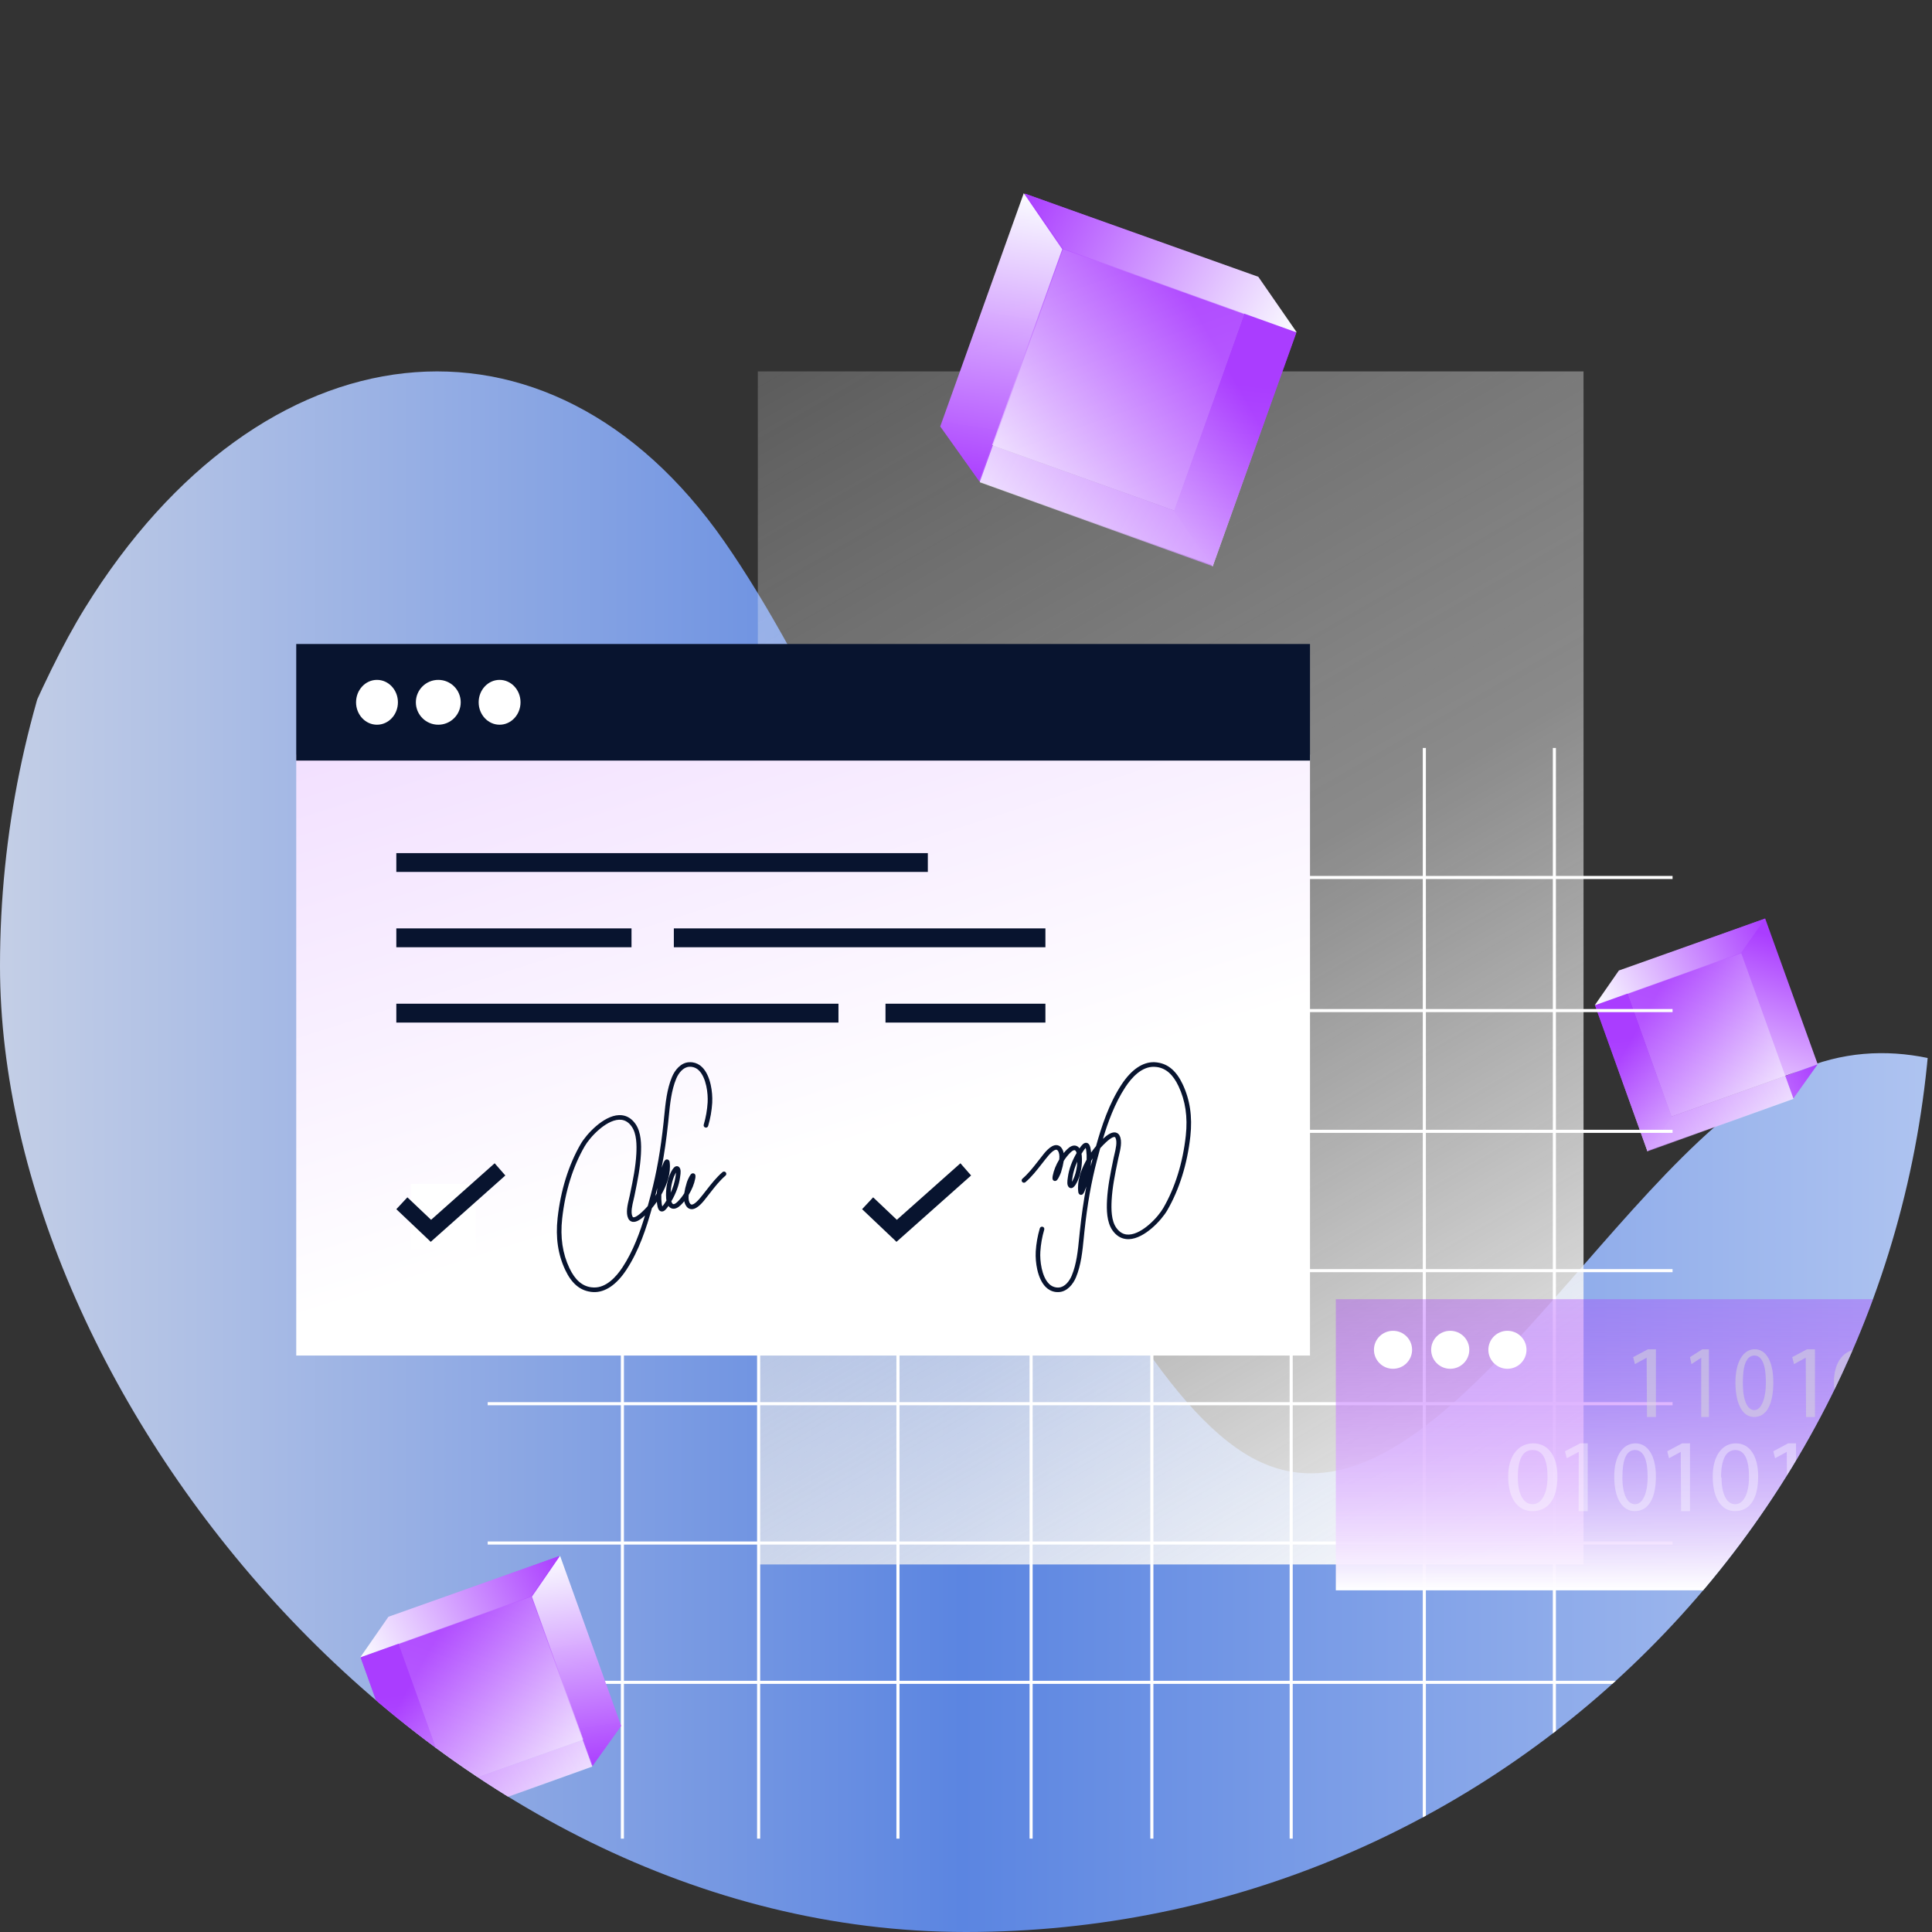 <svg width="240" height="240" viewBox="0 0 240 240" fill="none" xmlns="http://www.w3.org/2000/svg">
<rect x="0" y="0" width="240" height="240" fill="#333333" stroke="none"/>
<g clip-path="url(#clip0_24248_98174)">
<g clip-path="url(#clip1_24248_98174)">
<g clip-path="url(#clip2_24248_98174)">
<path fill-rule="evenodd" clip-rule="evenodd" d="M-41.331 240C-41.331 240 -11.298 110.897 10.547 75.536C32.392 40.175 68.087 35.853 89.975 67.264C111.863 98.675 133.74 169.332 155.628 181.14C177.516 192.948 199.393 145.811 221.281 134.035C243.169 122.259 265.046 145.811 275.99 157.588L286.934 169.332V240H-41.331Z" fill="url(#paint0_linear_24248_98174)"/>
<g clip-path="url(#clip3_24248_98174)">
<path d="M201.156 120.632L219.279 114.106L225.803 132.207L207.623 138.712L201.156 120.632H201.156Z" fill="url(#paint1_linear_24248_98174)"/>
<path d="M225.792 132.221L207.632 138.709L204.606 142.962L222.765 136.474L225.792 132.221Z" fill="url(#paint2_linear_24248_98174)"/>
<path d="M207.673 138.748L201.17 120.631L198.156 124.919L204.659 143.036L207.673 138.748Z" fill="url(#paint3_linear_24248_98174)"/>
<path d="M198.147 124.908L216.307 118.42L222.797 136.502L204.651 143.025L198.147 124.908Z" fill="url(#paint4_linear_24248_98174)" fill-opacity="0.8"/>
<path d="M219.276 114.104L201.104 120.558L198.103 124.88L216.262 118.392L219.276 114.104Z" fill="url(#paint5_linear_24248_98174)"/>
</g>
</g>
<g clip-path="url(#clip4_24248_98174)">
<path d="M196.712 46.139H94.139V194.342H196.712V46.139Z" fill="url(#paint6_linear_24248_98174)"/>
</g>
<g clip-path="url(#clip5_24248_98174)">
<path d="M156.228 34.502L127.316 24.056L116.907 53.032L145.911 63.444L156.228 34.502Z" fill="url(#paint7_linear_24248_98174)"/>
<path d="M116.926 53.055L145.896 63.441L150.724 70.249L121.754 59.863L116.926 53.055Z" fill="url(#paint8_linear_24248_98174)"/>
<path d="M145.831 63.503L156.207 34.502L161.015 41.365L150.639 70.368L145.831 63.503Z" fill="url(#paint9_linear_24248_98174)"/>
<path d="M161.028 41.347L132.058 30.961L121.702 59.908L150.653 70.349L161.028 41.347Z" fill="url(#paint10_linear_24248_98174)" fill-opacity="0.8"/>
<path d="M127.176 24L131.951 30.962L121.634 59.763L116.8 52.976L127.176 24Z" fill="url(#paint11_linear_24248_98174)"/>
<path d="M127.321 24.052L156.311 34.383L161.099 41.303L132.129 30.917L127.321 24.052Z" fill="url(#paint12_linear_24248_98174)"/>
</g>
<g clip-path="url(#clip6_24248_98174)">
<path fill-rule="evenodd" clip-rule="evenodd" d="M77.123 77.661V91.505H60.584V91.889H77.123V108.81H60.584V109.194H77.123V125.345H60.584V125.73H77.123V140.343H60.584V140.728H77.123V157.648H60.584V158.033H77.123V174.184H60.584V174.569H77.123V191.489H60.584V191.874H77.123V208.794H60.584V209.179H77.123V228.407H77.508V209.179H94.047V228.407H94.432V209.179H111.355V228.407H111.74V209.179H127.895V228.407H128.279V209.179H142.895V228.407H143.28V209.179H160.204V228.407H160.588V209.179H176.743V228.407H177.128V209.179H192.898V228.407H193.282V209.179H207.898V208.794H193.282V191.874H207.898V191.489H193.282V174.569H207.898V174.184H193.282V158.033H207.898V157.648H193.282V140.728H207.898V140.343H193.282V125.73H207.898V125.345H193.282V109.194H207.898V108.81H193.282V91.889H207.898V91.505H193.282V77.661H192.898V91.505H177.128V77.661H176.743V91.505H160.588V77.661H160.204V91.505H143.28V77.661H142.895V91.505H128.279V77.661H127.895V91.505H111.74V77.661H111.355V91.505H94.432V77.661H94.047V91.505H77.508V77.661H77.123ZM192.897 208.794V191.873H177.127V208.794H192.897ZM176.743 208.794V191.873H160.588V208.794H176.743ZM160.203 208.794V191.873H143.28V208.794H160.203ZM142.895 208.794V191.873H128.279V208.794H142.895ZM127.895 208.794V191.873H111.74V208.794H127.895ZM111.355 208.794V191.873H94.432V208.794H111.355ZM94.047 208.794V191.873H77.508V208.794H94.047ZM94.047 191.489H77.508V174.568H94.047V191.489ZM111.355 191.489H94.432V174.568H111.355V191.489ZM127.895 191.489H111.74V174.568H127.895V191.489ZM142.895 191.489H128.279V174.568H142.895V191.489ZM160.203 191.489H143.28V174.568H160.203V191.489ZM176.743 191.489H160.588V174.568H176.743V191.489ZM192.897 191.489H177.127V174.568H192.897V191.489ZM192.897 174.184V158.033H177.127V174.184H192.897ZM176.743 174.184V158.033H160.588V174.184H176.743ZM160.203 174.184V158.033H143.28V174.184H160.203ZM142.895 174.184V158.033H128.279V174.184H142.895ZM127.895 174.184V158.033H111.74V174.184H127.895ZM111.355 174.184V158.033H94.432V174.184H111.355ZM94.047 174.184V158.033H77.508V174.184H94.047ZM77.508 140.343V125.73H94.047V140.343H77.508ZM77.508 125.345H94.047V109.194H77.508V125.345ZM94.432 140.343V125.73H111.356V140.343H94.432ZM94.432 125.345H111.356V109.194H94.432V125.345ZM111.74 140.343V125.73H127.895V140.343H111.74ZM111.74 125.345H127.895V109.194H111.74V125.345ZM128.279 140.343V125.73H142.895V140.343H128.279ZM128.279 125.345H142.895V109.194H128.279V125.345ZM143.28 140.343V125.73H160.204V140.343H143.28ZM143.28 125.345H160.204V109.194H143.28V125.345ZM160.588 140.343V125.73H176.743V140.343H160.588ZM160.588 125.345H176.743V109.194H160.588V125.345ZM177.128 140.343V125.73H192.898V140.343H177.128ZM177.128 125.345H192.898V109.194H177.128V125.345ZM192.898 157.648V140.728H177.128V157.648H192.898ZM176.743 157.648V140.728H160.588V157.648H176.743ZM160.204 157.648V140.728H143.28V157.648H160.204ZM142.895 157.648V140.728H128.279V157.648H142.895ZM127.895 157.648V140.728H111.74V157.648H127.895ZM111.356 157.648V140.728H94.432V157.648H111.356ZM94.047 157.648V140.728H77.508V157.648H94.047ZM77.508 108.81H94.047V91.889H77.508V108.81ZM94.432 108.81H111.356V91.889H94.432V108.81ZM111.74 108.81H127.895V91.889H111.74V108.81ZM128.279 108.81H142.895V91.889H128.279V108.81ZM143.28 108.81H160.204V91.889H143.28V108.81ZM160.588 108.81H176.743V91.889H160.588V108.81ZM177.128 108.81H192.898V91.889H177.128V108.81Z" fill="white"/>
</g>
<g clip-path="url(#clip7_24248_98174)">
<path d="M162.735 93.741H36.8V168.388H162.735V93.741Z" fill="url(#paint13_linear_24248_98174)"/>
<path d="M162.735 80H36.8V94.484H162.735V80Z" fill="#08142F"/>
<path d="M46.83 90.027C48.266 90.027 49.431 88.78 49.431 87.242C49.431 85.704 48.266 84.457 46.83 84.457C45.394 84.457 44.23 85.704 44.23 87.242C44.23 88.78 45.394 90.027 46.83 90.027ZM54.446 90.027C55.984 90.027 57.232 88.78 57.232 87.242C57.232 85.704 55.984 84.457 54.446 84.457C52.907 84.457 51.66 85.704 51.66 87.242C51.66 88.78 52.907 90.027 54.446 90.027ZM62.061 90.027C63.497 90.027 64.662 88.78 64.662 87.242C64.662 85.704 63.497 84.457 62.061 84.457C60.625 84.457 59.461 85.704 59.461 87.242C59.461 88.78 60.625 90.027 62.061 90.027Z" fill="white"/>
</g>
<g clip-path="url(#clip8_24248_98174)">
<path d="M49.233 105.975H115.259V108.313H49.233V105.975ZM49.233 115.33H78.448V117.669H49.233V115.33ZM110 124.686H129.866V127.025H110V124.686ZM83.707 115.33H129.866V117.669H83.707V115.33ZM49.233 124.686H104.157V127.025H49.233V124.686Z" fill="#08142F"/>
</g>
<g clip-path="url(#clip9_24248_98174)">
<path d="M73.358 160.47C72.023 160.291 70.999 159.41 70.226 157.779C69.316 155.857 69.002 153.744 69.266 151.32C69.641 147.888 70.633 144.703 72.138 142.109C72.84 140.897 74.952 138.603 76.879 138.526C77.019 138.52 77.158 138.527 77.297 138.545C77.951 138.633 78.506 138.997 78.948 139.627C79.663 140.656 79.681 142.175 79.619 143.383C79.531 145.047 79.196 146.684 78.872 148.266L78.8 148.616C78.769 148.764 78.735 148.911 78.699 149.057C78.542 149.713 78.328 150.611 78.566 151.108C78.611 151.205 78.654 151.213 78.673 151.217L78.682 151.218C78.775 151.23 79.067 151.191 79.755 150.555C80.004 150.324 80.24 150.081 80.464 149.826C80.601 149.338 80.733 148.849 80.86 148.358C81.575 145.639 82.074 142.804 82.432 139.434C82.457 139.193 82.481 138.948 82.505 138.702L82.507 138.692C82.671 137.031 82.84 135.312 83.475 133.787C83.825 132.941 84.559 132.02 85.571 131.956C85.721 131.945 85.871 131.949 86.019 131.967C86.481 132.03 86.907 132.246 87.233 132.58C87.711 133.055 88.076 133.808 88.288 134.762C88.449 135.495 88.512 136.246 88.475 136.996C88.415 137.972 88.245 138.938 87.968 139.875C87.957 139.91 87.939 139.944 87.915 139.973C87.891 140.002 87.862 140.026 87.829 140.044C87.796 140.061 87.759 140.072 87.722 140.076C87.685 140.079 87.647 140.075 87.611 140.064C87.575 140.053 87.542 140.035 87.513 140.012C87.483 139.988 87.459 139.959 87.441 139.926C87.424 139.893 87.413 139.857 87.409 139.819C87.405 139.782 87.409 139.745 87.42 139.709C87.684 138.814 87.847 137.891 87.904 136.959C87.973 135.86 87.743 133.894 86.832 132.986C86.594 132.738 86.28 132.578 85.941 132.53C85.83 132.516 85.718 132.513 85.607 132.52C84.858 132.567 84.286 133.316 84.002 134.002C83.4 135.45 83.234 137.128 83.074 138.749C83.049 139 83.024 139.252 82.998 139.495C82.784 141.513 82.52 143.343 82.189 145.071C82.213 144.999 82.238 144.926 82.264 144.856C82.489 144.234 82.614 144.015 82.873 144.029L82.9 144.033C82.975 144.042 83.149 144.095 83.188 144.372C83.368 145.717 82.837 147.099 82.36 148.021C82.294 148.15 82.225 148.278 82.153 148.404C82.136 148.774 82.151 149.146 82.199 149.514C82.213 149.632 82.237 149.748 82.271 149.863C82.387 149.734 82.493 149.595 82.586 149.448C82.655 149.344 82.722 149.239 82.787 149.135C82.772 149.052 82.761 148.963 82.754 148.871C82.663 147.758 82.892 146.505 83.352 145.6C83.582 145.144 83.793 144.913 84.014 144.872C84.054 144.865 84.096 144.864 84.137 144.869C84.215 144.88 84.288 144.914 84.347 144.968C84.615 145.211 84.566 145.691 84.492 146.162L84.491 146.167C84.487 146.197 84.484 146.223 84.481 146.244C84.352 147.212 83.974 148.242 83.397 149.231C83.451 149.415 83.532 149.541 83.618 149.573C83.628 149.577 83.639 149.58 83.65 149.581C83.707 149.589 83.871 149.575 84.169 149.285C84.485 148.97 84.763 148.62 84.999 148.242C85.072 147.783 85.179 147.33 85.32 146.887L85.342 146.813C85.409 146.627 85.488 146.446 85.579 146.271C85.737 145.958 85.879 145.722 86.121 145.755L86.154 145.76C86.472 145.836 86.4 146.213 86.362 146.415C86.242 147.052 85.954 147.767 85.552 148.432C85.498 148.938 85.563 149.31 85.75 149.538C85.767 149.563 85.789 149.585 85.814 149.601C85.84 149.618 85.869 149.629 85.899 149.635C85.909 149.637 85.919 149.639 85.93 149.639C86.22 149.635 86.685 149.219 87.314 148.403C87.348 148.358 87.377 148.32 87.401 148.29C87.52 148.14 87.638 147.99 87.754 147.84L87.761 147.833C88.36 147.064 88.981 146.27 89.752 145.604C89.81 145.555 89.885 145.53 89.961 145.536C90.037 145.542 90.107 145.577 90.157 145.635C90.182 145.663 90.201 145.696 90.212 145.732C90.224 145.767 90.229 145.805 90.226 145.842C90.223 145.88 90.213 145.916 90.196 145.95C90.179 145.983 90.156 146.013 90.127 146.038C89.399 146.666 88.822 147.404 88.213 148.184C88.091 148.34 87.972 148.493 87.85 148.645C87.828 148.673 87.801 148.709 87.768 148.751C87.38 149.259 86.653 150.202 85.938 150.21C85.816 150.212 85.695 150.185 85.585 150.131C85.475 150.077 85.379 149.998 85.305 149.9C85.15 149.702 85.046 149.467 85.004 149.218C84.869 149.385 84.724 149.544 84.571 149.694C84.22 150.038 83.884 150.19 83.573 150.148C83.52 150.141 83.469 150.128 83.419 150.11C83.264 150.049 83.131 149.943 83.039 149.804C82.774 150.198 82.506 150.537 82.17 150.492L82.131 150.487C81.791 150.409 81.689 149.992 81.633 149.594C81.619 149.491 81.608 149.387 81.599 149.282C81.406 149.559 81.201 149.828 80.984 150.086C80.298 152.535 79.385 155.353 77.811 157.742C76.59 159.597 75.181 160.553 73.739 160.509C73.612 160.504 73.485 160.494 73.358 160.477V160.471L73.358 160.47ZM77.217 139.108C77.113 139.094 77.008 139.09 76.904 139.094C75.996 139.13 75.061 139.771 74.438 140.302C73.576 141.036 72.941 141.864 72.632 142.394C71.168 144.919 70.2 148.028 69.834 151.387C69.581 153.703 69.878 155.716 70.743 157.542C71.425 158.983 72.307 159.758 73.437 159.91C73.543 159.924 73.649 159.933 73.755 159.936C75.311 159.987 76.558 158.601 77.331 157.428C78.669 155.396 79.527 152.997 80.125 150.988C79.68 151.398 79.111 151.852 78.6 151.783L78.562 151.778C78.447 151.755 78.339 151.705 78.248 151.631C78.157 151.557 78.086 151.462 78.041 151.354C77.717 150.677 77.958 149.666 78.134 148.928C78.169 148.782 78.206 148.631 78.231 148.504L78.303 148.154C78.63 146.589 78.958 144.976 79.047 143.352C79.106 142.234 79.095 140.837 78.475 139.95C78.133 139.458 77.709 139.175 77.218 139.108L77.217 139.108ZM81.647 147.569C81.572 147.881 81.493 148.191 81.412 148.501C81.405 148.526 81.398 148.552 81.392 148.577C81.459 148.47 81.525 148.361 81.588 148.252C81.6 148.023 81.62 147.795 81.647 147.569ZM83.978 145.652C83.945 145.707 83.907 145.773 83.868 145.85C83.541 146.495 83.342 147.336 83.313 148.159C83.61 147.528 83.813 146.856 83.916 146.166L83.928 146.072C83.952 145.933 83.969 145.793 83.978 145.652Z" fill="#08142F"/>
</g>
<g clip-path="url(#clip10_24248_98174)">
<path d="M51.032 147.081H59.101V155.216H51.032V147.081Z" fill="white"/>
<path fill-rule="evenodd" clip-rule="evenodd" d="M62.775 146.022L61.448 144.506L53.552 151.529L50.607 148.737L49.233 150.209L53.429 154.188L53.501 154.27L62.775 146.022Z" fill="#08142F"/>
</g>
<g clip-path="url(#clip11_24248_98174)">
<path d="M143.78 131.989C145.115 132.168 146.139 133.049 146.912 134.68C147.822 136.602 148.136 138.715 147.872 141.139C147.497 144.571 146.505 147.756 145 150.35C144.298 151.562 142.186 153.856 140.259 153.933C140.12 153.939 139.98 153.932 139.841 153.914C139.187 153.826 138.633 153.462 138.19 152.832C137.475 151.803 137.457 150.284 137.519 149.076C137.607 147.412 137.942 145.775 138.266 144.193L138.338 143.843C138.369 143.695 138.403 143.548 138.439 143.402C138.596 142.746 138.81 141.848 138.573 141.351C138.527 141.254 138.484 141.246 138.465 141.242L138.456 141.241C138.363 141.229 138.071 141.268 137.383 141.904C137.135 142.135 136.898 142.378 136.674 142.633C136.537 143.121 136.405 143.61 136.278 144.101C135.563 146.82 135.064 149.655 134.707 153.025C134.682 153.266 134.657 153.511 134.633 153.757L134.632 153.767C134.467 155.428 134.298 157.147 133.664 158.672C133.313 159.518 132.579 160.439 131.567 160.503C131.418 160.514 131.267 160.51 131.119 160.492C130.658 160.429 130.231 160.213 129.905 159.879C129.428 159.404 129.063 158.651 128.85 157.697C128.689 156.964 128.626 156.213 128.663 155.463C128.723 154.487 128.893 153.521 129.171 152.584C129.182 152.548 129.199 152.515 129.223 152.486C129.247 152.457 129.276 152.433 129.309 152.415C129.343 152.398 129.379 152.387 129.416 152.383C129.453 152.38 129.491 152.384 129.527 152.395C129.563 152.406 129.596 152.424 129.626 152.447C129.655 152.471 129.679 152.5 129.697 152.533C129.714 152.566 129.725 152.602 129.729 152.64C129.733 152.677 129.729 152.714 129.718 152.75C129.454 153.645 129.291 154.568 129.234 155.5C129.165 156.599 129.395 158.565 130.306 159.473C130.544 159.721 130.858 159.881 131.197 159.929C131.308 159.943 131.42 159.946 131.531 159.939C132.28 159.892 132.852 159.143 133.136 158.457C133.739 157.009 133.905 155.331 134.064 153.71C134.089 153.459 134.114 153.207 134.14 152.964C134.354 150.945 134.618 149.116 134.949 147.388C134.925 147.46 134.9 147.533 134.874 147.603C134.649 148.225 134.524 148.444 134.265 148.43L134.238 148.426C134.164 148.417 133.99 148.363 133.951 148.087C133.77 146.742 134.301 145.36 134.778 144.438C134.844 144.309 134.913 144.181 134.985 144.055C135.002 143.685 134.987 143.313 134.939 142.945C134.926 142.827 134.901 142.711 134.867 142.596C134.751 142.725 134.645 142.864 134.552 143.011C134.483 143.115 134.416 143.22 134.351 143.324C134.366 143.407 134.377 143.496 134.384 143.588C134.475 144.701 134.246 145.954 133.786 146.859C133.556 147.315 133.345 147.546 133.124 147.587C133.084 147.594 133.043 147.595 133.002 147.589C132.923 147.579 132.85 147.545 132.792 147.491C132.523 147.248 132.572 146.768 132.646 146.297L132.647 146.292C132.651 146.262 132.654 146.236 132.657 146.215C132.786 145.247 133.164 144.217 133.742 143.228C133.687 143.044 133.606 142.918 133.52 142.886C133.51 142.882 133.499 142.879 133.489 142.878C133.431 142.87 133.267 142.884 132.969 143.174C132.653 143.489 132.375 143.839 132.14 144.217C132.066 144.676 131.959 145.129 131.819 145.572L131.797 145.646C131.73 145.832 131.65 146.013 131.559 146.188C131.401 146.501 131.259 146.737 131.017 146.704L130.984 146.699C130.667 146.623 130.738 146.246 130.776 146.044C130.896 145.407 131.184 144.692 131.586 144.027C131.64 143.521 131.575 143.149 131.388 142.921C131.371 142.896 131.349 142.874 131.324 142.858C131.298 142.841 131.269 142.83 131.239 142.824C131.229 142.822 131.219 142.82 131.208 142.82C130.918 142.824 130.453 143.24 129.825 144.056C129.79 144.101 129.761 144.139 129.737 144.169C129.618 144.319 129.5 144.469 129.384 144.619L129.378 144.626C128.778 145.395 128.157 146.189 127.386 146.855C127.328 146.904 127.253 146.929 127.177 146.923C127.101 146.917 127.031 146.882 126.981 146.824C126.956 146.796 126.938 146.763 126.926 146.727C126.914 146.692 126.909 146.654 126.912 146.616C126.915 146.579 126.925 146.543 126.942 146.509C126.959 146.476 126.982 146.446 127.011 146.421C127.739 145.793 128.316 145.055 128.926 144.275C129.047 144.119 129.166 143.966 129.288 143.814C129.311 143.786 129.337 143.75 129.37 143.708C129.759 143.2 130.485 142.257 131.2 142.249C131.322 142.247 131.443 142.274 131.553 142.328C131.663 142.382 131.759 142.461 131.833 142.559C131.989 142.757 132.092 142.992 132.135 143.241C132.269 143.074 132.414 142.915 132.567 142.765C132.918 142.421 133.254 142.269 133.565 142.311C133.618 142.318 133.67 142.331 133.72 142.349C133.874 142.41 134.007 142.516 134.099 142.655C134.364 142.261 134.632 141.922 134.968 141.967L135.007 141.972C135.347 142.05 135.45 142.467 135.505 142.865C135.519 142.968 135.53 143.072 135.539 143.177C135.732 142.9 135.938 142.631 136.154 142.373C136.84 139.924 137.754 137.106 139.327 134.717C140.548 132.862 141.957 131.906 143.399 131.95C143.527 131.955 143.654 131.965 143.78 131.982V131.988L143.78 131.989ZM139.921 153.351C140.025 153.365 140.13 153.369 140.234 153.365C141.142 153.329 142.077 152.688 142.7 152.157C143.563 151.423 144.198 150.595 144.506 150.065C145.97 147.54 146.938 144.431 147.304 141.072C147.558 138.756 147.26 136.743 146.395 134.917C145.713 133.476 144.831 132.701 143.701 132.549C143.595 132.535 143.49 132.526 143.383 132.523C141.827 132.471 140.58 133.858 139.807 135.031C138.469 137.063 137.611 139.462 137.013 141.471C137.458 141.061 138.027 140.607 138.538 140.676L138.577 140.681C138.691 140.704 138.799 140.754 138.89 140.828C138.981 140.902 139.052 140.997 139.097 141.105C139.421 141.782 139.18 142.792 139.004 143.531C138.969 143.677 138.933 143.828 138.907 143.954L138.835 144.305C138.508 145.87 138.18 147.483 138.091 149.107C138.033 150.225 138.043 151.622 138.663 152.509C139.006 153.001 139.429 153.284 139.92 153.351L139.921 153.351ZM135.491 144.89C135.566 144.578 135.645 144.268 135.726 143.958C135.733 143.933 135.74 143.907 135.747 143.882C135.679 143.989 135.613 144.098 135.55 144.207C135.538 144.436 135.518 144.664 135.491 144.89ZM133.16 146.807C133.194 146.752 133.231 146.686 133.27 146.609C133.597 145.964 133.796 145.123 133.826 144.3C133.528 144.931 133.325 145.603 133.222 146.293L133.21 146.387C133.186 146.526 133.169 146.666 133.16 146.807Z" fill="#08142F"/>
</g>
<g clip-path="url(#clip12_24248_98174)">
<path d="M108.89 147.081H116.96V155.216H108.89V147.081Z" fill="white"/>
<path fill-rule="evenodd" clip-rule="evenodd" d="M120.633 146.022L119.307 144.506L111.41 151.529L108.466 148.737L107.092 150.209L111.287 154.188L111.359 154.27L120.633 146.022Z" fill="#08142F"/>
</g>
<g clip-path="url(#clip13_24248_98174)">
<path d="M165.941 161.386H259.107V197.553H165.941V161.386Z" fill="url(#paint14_linear_24248_98174)"/>
<path d="M173.047 165.317C174.355 165.317 175.415 166.373 175.415 167.676C175.415 168.979 174.355 170.035 173.047 170.035C171.738 170.035 170.678 168.979 170.678 167.676C170.678 166.373 171.738 165.317 173.047 165.317ZM180.152 165.317C181.461 165.317 182.521 166.373 182.521 167.676C182.521 168.979 181.461 170.035 180.152 170.035C178.844 170.035 177.784 168.979 177.784 167.676C177.784 166.373 178.844 165.317 180.152 165.317ZM187.258 165.317C188.566 165.317 189.627 166.373 189.627 167.676C189.627 168.979 188.566 170.035 187.258 170.035C185.95 170.035 184.89 168.979 184.89 167.676C184.89 166.373 185.95 165.317 187.258 165.317Z" fill="white"/>
</g>
<g clip-path="url(#clip14_24248_98174)">
<path d="M193.468 183.409C193.468 186.215 192.332 187.716 190.355 187.716C188.581 187.716 187.383 186.215 187.352 183.507C187.321 180.799 188.659 179.298 190.464 179.298C192.27 179.298 193.468 180.799 193.468 183.409ZM188.55 183.535C188.55 185.654 189.282 186.86 190.386 186.86C191.491 186.86 192.239 185.541 192.239 183.451C192.239 181.361 191.678 180.126 190.402 180.126C189.125 180.126 188.55 181.305 188.55 183.535ZM196.118 180.354L194.632 181.15L194.409 180.282L196.296 179.298H197.232V187.716H196.103L196.118 180.354ZM205.701 183.409C205.701 186.215 204.74 187.716 203.068 187.716C201.566 187.716 200.552 186.215 200.526 183.507C200.5 180.799 201.645 179.298 203.16 179.298C204.674 179.298 205.701 180.799 205.701 183.409ZM201.54 183.535C201.54 185.654 202.159 186.86 203.107 186.86C204.055 186.86 204.674 185.541 204.674 183.451C204.674 181.361 204.186 180.126 203.107 180.126C202.027 180.126 201.54 181.305 201.54 183.535ZM208.786 180.354L207.331 181.15L207.112 180.282L208.961 179.298H209.936V187.716H208.83L208.786 180.354ZM218.405 183.409C218.405 186.215 217.339 187.716 215.524 187.716C213.897 187.716 212.788 186.215 212.759 183.507C212.73 180.799 213.969 179.298 215.639 179.298C217.31 179.298 218.405 180.799 218.405 183.409ZM213.854 183.535C213.854 185.654 214.516 186.86 215.553 186.86C216.59 186.86 217.267 185.541 217.267 183.451C217.267 181.361 216.734 180.126 215.568 180.126C214.401 180.126 213.796 181.304 213.796 183.535L213.854 183.535ZM221.96 180.354L220.505 181.15L220.287 180.282L222.135 179.298H223.11V187.716H222.004L221.96 180.354Z" fill="white" fill-opacity="0.38"/>
<path d="M204.551 168.663L203.096 169.458L202.878 168.59L204.726 167.607H205.701V176.025H204.595L204.551 168.663ZM211.33 168.663L210.118 169.458L209.936 168.59L211.476 167.607H212.288V176.025H211.33V168.663ZM220.287 171.718C220.287 174.523 219.413 176.025 217.893 176.025C216.528 176.025 215.606 174.523 215.582 171.816C215.558 169.108 216.6 167.607 217.976 167.607C219.353 167.607 220.287 169.038 220.287 171.718ZM216.504 171.844C216.504 173.962 217.067 175.169 217.928 175.169C218.79 175.169 219.365 173.78 219.365 171.718C219.365 169.655 218.922 168.393 217.941 168.393C216.959 168.393 216.504 169.543 216.504 171.718V171.844ZM224.313 168.663L222.857 169.458L222.639 168.59L224.487 167.607H225.462V176.025H224.357L224.313 168.663ZM233.932 171.718C233.932 174.523 232.777 176.025 230.811 176.025C229.048 176.025 227.846 174.523 227.815 171.816C227.784 169.108 229.126 167.607 230.936 167.607C232.745 167.607 233.932 169.038 233.932 171.718ZM229.001 171.844C229.001 173.962 229.719 175.169 230.842 175.169C231.966 175.169 232.699 173.85 232.699 171.76C232.699 169.669 232.122 168.435 230.858 168.435C229.594 168.435 228.954 169.543 228.954 171.718L229.001 171.844ZM236.742 168.663L235.536 169.458L235.343 168.59L236.887 167.607H237.696V176.025H236.778L236.742 168.663Z" fill="#DADADA" fill-opacity="0.51"/>
</g>
<g clip-path="url(#clip15_24248_98174)">
<path d="M48.316 200.925L69.47 193.309L77.086 214.437L55.865 222.029L48.316 200.925H48.316Z" fill="url(#paint15_linear_24248_98174)"/>
<path d="M77.072 214.453L55.876 222.027L52.343 226.991L73.54 219.418L77.072 214.453Z" fill="url(#paint16_linear_24248_98174)"/>
<path d="M55.923 222.072L48.332 200.925L44.814 205.93L52.405 227.077L55.923 222.072Z" fill="url(#paint17_linear_24248_98174)"/>
<path d="M44.804 205.917L66.001 198.343L73.577 219.45L52.395 227.064L44.804 205.917Z" fill="url(#paint18_linear_24248_98174)" fill-opacity="0.8"/>
<path d="M69.573 193.268L66.079 198.345L73.627 219.345L77.164 214.396L69.573 193.268Z" fill="url(#paint19_linear_24248_98174)"/>
<path d="M69.467 193.306L48.255 200.839L44.752 205.884L65.949 198.311L69.467 193.306Z" fill="url(#paint20_linear_24248_98174)"/>
</g>
</g>
</g>
<defs>
<linearGradient id="paint0_linear_24248_98174" x1="-41.331" y1="143.069" x2="286.934" y2="143.069" gradientUnits="userSpaceOnUse">
<stop stop-color="#E8E8E8"/>
<stop offset="0.49" stop-color="#5B85E1"/>
<stop offset="1" stop-color="#CFDCF6"/>
</linearGradient>
<linearGradient id="paint1_linear_24248_98174" x1="217.373" y1="115.335" x2="209.215" y2="138.672" gradientUnits="userSpaceOnUse">
<stop stop-color="#AA3DFF"/>
<stop offset="1" stop-color="white"/>
</linearGradient>
<linearGradient id="paint2_linear_24248_98174" x1="225.716" y1="132.234" x2="204.633" y2="143.025" gradientUnits="userSpaceOnUse">
<stop stop-color="#AA3DFF"/>
<stop offset="1" stop-color="white"/>
</linearGradient>
<linearGradient id="paint3_linear_24248_98174" x1="202.564" y1="128.896" x2="204.25" y2="143.093" gradientUnits="userSpaceOnUse">
<stop stop-color="#AA3DFF"/>
<stop offset="1" stop-color="white"/>
</linearGradient>
<linearGradient id="paint4_linear_24248_98174" x1="203.793" y1="126.962" x2="222.322" y2="137.432" gradientUnits="userSpaceOnUse">
<stop stop-color="#AA3DFF"/>
<stop offset="1" stop-color="#FBFDFF"/>
</linearGradient>
<linearGradient id="paint5_linear_24248_98174" x1="219.265" y1="114.083" x2="198.117" y2="124.908" gradientUnits="userSpaceOnUse">
<stop stop-color="#AA3DFF"/>
<stop offset="1" stop-color="#FBFDFF"/>
</linearGradient>
<linearGradient id="paint6_linear_24248_98174" x1="190.353" y1="198.011" x2="100.577" y2="42.424" gradientUnits="userSpaceOnUse">
<stop stop-color="white"/>
<stop offset="0.526" stop-color="#E1E1E1" stop-opacity="0.5"/>
<stop offset="1" stop-color="white" stop-opacity="0.2"/>
</linearGradient>
<linearGradient id="paint7_linear_24248_98174" x1="130.357" y1="26.023" x2="143.451" y2="63.354" gradientUnits="userSpaceOnUse">
<stop stop-color="#AA3DFF"/>
<stop offset="1" stop-color="white"/>
</linearGradient>
<linearGradient id="paint8_linear_24248_98174" x1="117.046" y1="53.075" x2="150.729" y2="70.256" gradientUnits="userSpaceOnUse">
<stop stop-color="#AA3DFF"/>
<stop offset="1" stop-color="white"/>
</linearGradient>
<linearGradient id="paint9_linear_24248_98174" x1="153.983" y1="47.732" x2="151.274" y2="70.457" gradientUnits="userSpaceOnUse">
<stop stop-color="#AA3DFF"/>
<stop offset="1" stop-color="white"/>
</linearGradient>
<linearGradient id="paint10_linear_24248_98174" x1="152.021" y1="44.636" x2="122.412" y2="61.31" gradientUnits="userSpaceOnUse">
<stop stop-color="#AA3DFF"/>
<stop offset="1" stop-color="#FBFDFF"/>
</linearGradient>
<linearGradient id="paint11_linear_24248_98174" x1="121.531" y1="60.266" x2="127.126" y2="24.357" gradientUnits="userSpaceOnUse">
<stop stop-color="#AA3DFF"/>
<stop offset="1" stop-color="#FBFDFF" stop-opacity="0.99"/>
</linearGradient>
<linearGradient id="paint12_linear_24248_98174" x1="127.338" y1="24.02" x2="161.124" y2="41.254" gradientUnits="userSpaceOnUse">
<stop stop-color="#AA3DFF"/>
<stop offset="1" stop-color="#FBFDFF"/>
</linearGradient>
<linearGradient id="paint13_linear_24248_98174" x1="116.34" y1="183.143" x2="83.213" y2="78.981" gradientUnits="userSpaceOnUse">
<stop offset="0.156" stop-color="white"/>
<stop offset="0.385" stop-color="white"/>
<stop offset="1" stop-color="#F2E0FF"/>
</linearGradient>
<linearGradient id="paint14_linear_24248_98174" x1="212.524" y1="161.386" x2="212.524" y2="197.553" gradientUnits="userSpaceOnUse">
<stop stop-color="#AA3DFF" stop-opacity="0.35"/>
<stop offset="1" stop-color="white"/>
</linearGradient>
<linearGradient id="paint15_linear_24248_98174" x1="67.245" y1="194.743" x2="57.723" y2="221.983" gradientUnits="userSpaceOnUse">
<stop stop-color="#AA3DFF"/>
<stop offset="1" stop-color="white"/>
</linearGradient>
<linearGradient id="paint16_linear_24248_98174" x1="76.984" y1="214.468" x2="52.374" y2="227.064" gradientUnits="userSpaceOnUse">
<stop stop-color="#AA3DFF"/>
<stop offset="1" stop-color="white"/>
</linearGradient>
<linearGradient id="paint17_linear_24248_98174" x1="49.959" y1="210.572" x2="51.927" y2="227.143" gradientUnits="userSpaceOnUse">
<stop stop-color="#AA3DFF"/>
<stop offset="1" stop-color="white"/>
</linearGradient>
<linearGradient id="paint18_linear_24248_98174" x1="51.395" y1="208.315" x2="73.022" y2="220.536" gradientUnits="userSpaceOnUse">
<stop stop-color="#AA3DFF"/>
<stop offset="1" stop-color="#FBFDFF"/>
</linearGradient>
<linearGradient id="paint19_linear_24248_98174" x1="73.702" y1="219.712" x2="69.636" y2="193.524" gradientUnits="userSpaceOnUse">
<stop stop-color="#AA3DFF"/>
<stop offset="1" stop-color="#FBFDFF" stop-opacity="0.99"/>
</linearGradient>
<linearGradient id="paint20_linear_24248_98174" x1="69.454" y1="193.282" x2="44.769" y2="205.917" gradientUnits="userSpaceOnUse">
<stop stop-color="#AA3DFF"/>
<stop offset="1" stop-color="#FBFDFF"/>
</linearGradient>
<clipPath id="clip0_24248_98174">
<rect width="240" height="240" rx="120" fill="white"/>
</clipPath>
<clipPath id="clip1_24248_98174">
<rect width="240" height="240" rx="120" fill="white"/>
</clipPath>
<clipPath id="clip2_24248_98174">
<rect width="328.264" height="193.861" fill="white" transform="translate(-41.331 46.139)"/>
</clipPath>
<clipPath id="clip3_24248_98174">
<rect width="27.767" height="28.965" fill="white" transform="matrix(-1 0 0 1 225.87 114.071)"/>
</clipPath>
<clipPath id="clip4_24248_98174">
<rect width="102.573" height="148.203" fill="white" transform="translate(94.139 46.139)"/>
</clipPath>
<clipPath id="clip5_24248_98174">
<rect width="44.299" height="46.368" fill="white" transform="translate(116.8 24)"/>
</clipPath>
<clipPath id="clip6_24248_98174">
<rect width="147.187" height="135.493" fill="white" transform="translate(60.584 92.913)"/>
</clipPath>
<clipPath id="clip7_24248_98174">
<rect width="125.934" height="88.388" fill="white" transform="translate(36.8 80)"/>
</clipPath>
<clipPath id="clip8_24248_98174">
<rect width="80.632" height="21.051" fill="white" transform="translate(49.233 105.975)"/>
</clipPath>
<clipPath id="clip9_24248_98174">
<rect width="21.051" height="28.56" fill="white" transform="translate(69.176 131.95)"/>
</clipPath>
<clipPath id="clip10_24248_98174">
<rect width="13.541" height="10.71" fill="white" transform="translate(49.233 144.506)"/>
</clipPath>
<clipPath id="clip11_24248_98174">
<rect width="21.051" height="28.56" fill="white" transform="matrix(-1 0 0 -1 147.962 160.509)"/>
</clipPath>
<clipPath id="clip12_24248_98174">
<rect width="13.541" height="10.71" fill="white" transform="translate(107.092 144.506)"/>
</clipPath>
<clipPath id="clip13_24248_98174">
<rect width="93.166" height="36.167" fill="white" transform="translate(165.941 161.386)"/>
</clipPath>
<clipPath id="clip14_24248_98174">
<rect width="50.344" height="20.109" fill="white" transform="translate(187.351 167.607)"/>
</clipPath>
<clipPath id="clip15_24248_98174">
<rect width="32.411" height="33.81" fill="white" transform="matrix(-1 0 0 1 77.164 193.268)"/>
</clipPath>
</defs>
</svg>
